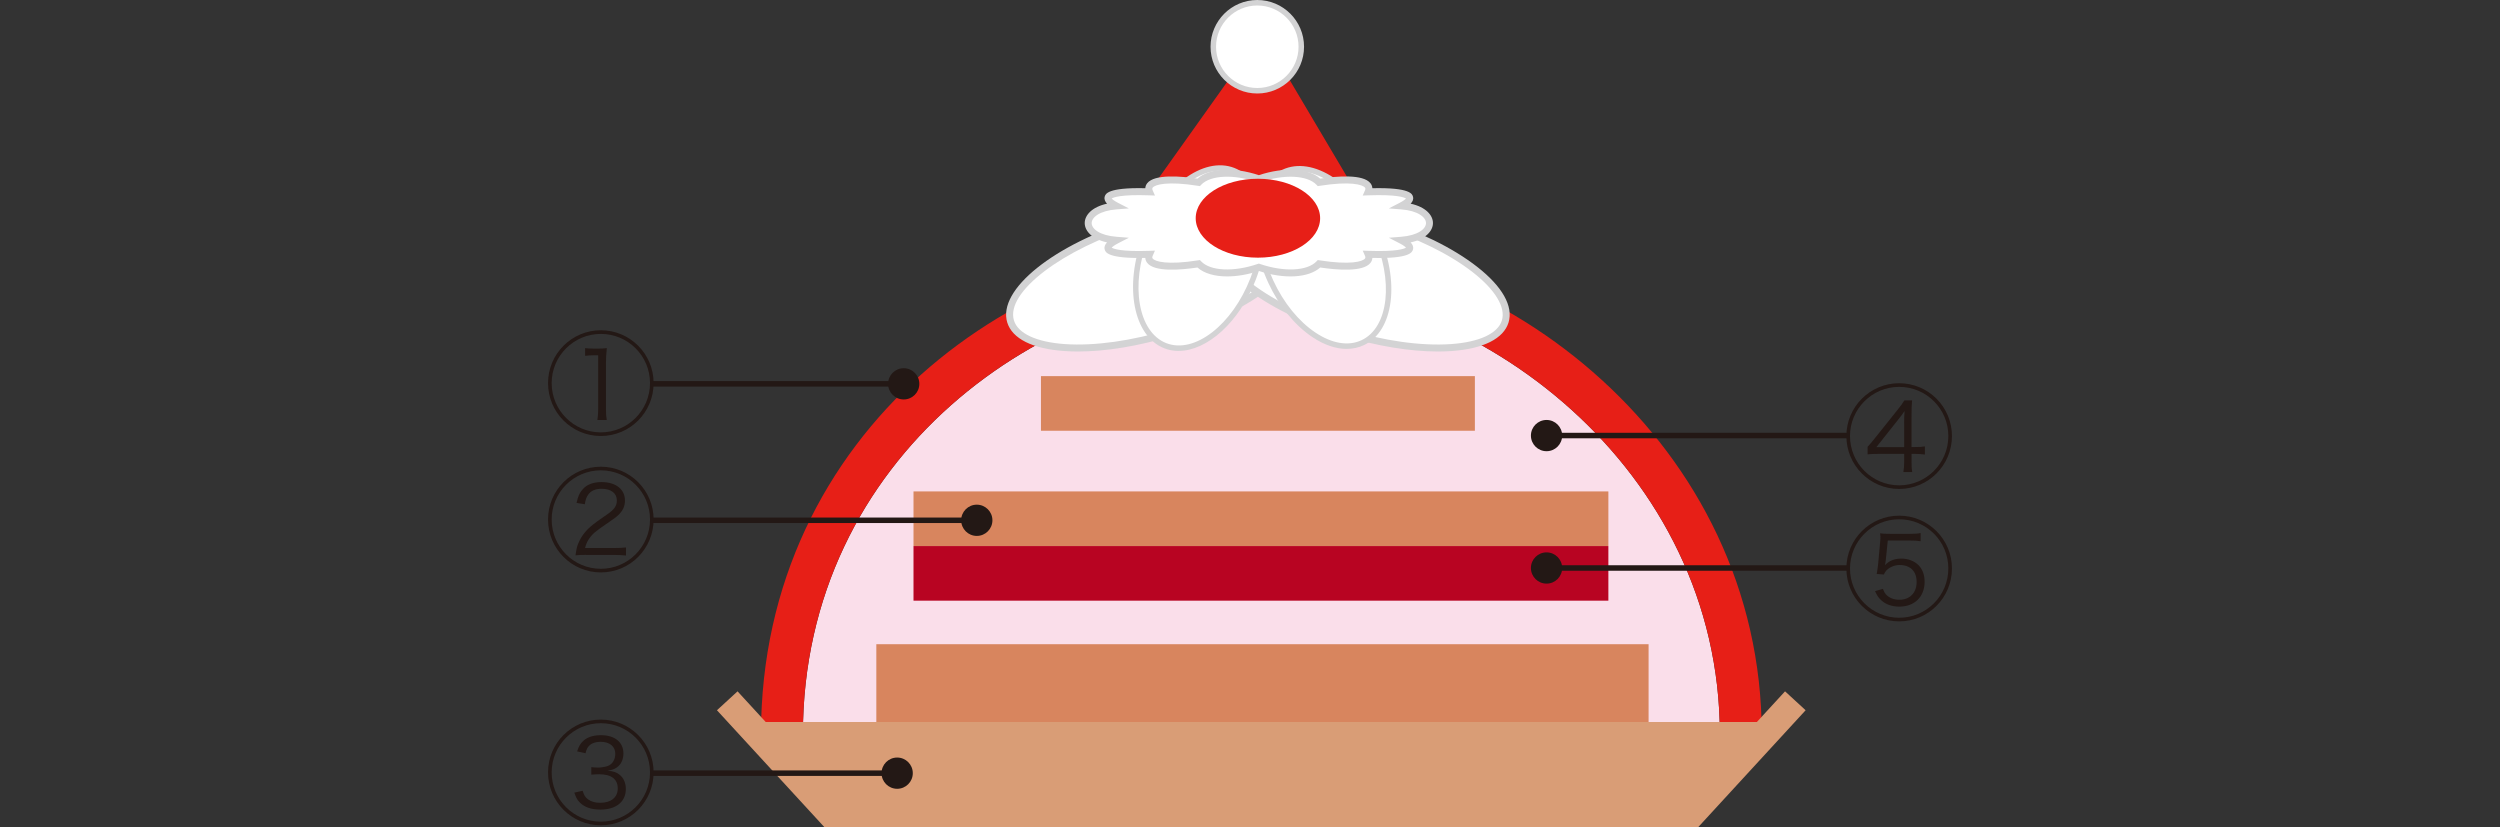 <?xml version="1.0" encoding="UTF-8"?><svg id="b" xmlns="http://www.w3.org/2000/svg" viewBox="0 0 600 198.49"><rect x="0" y="0" width="600" height="198.49" fill="#333333" stroke="none"/><g id="c"><polyline points="275.9 45.81 302.85 7.95 326.15 47.27" style="fill:#e71f17; stroke-width:0px;"/><path d="m412.76,176.2c0-63.56-57.99-107.85-110.03-107.85s-110.03,41.23-110.03,107.85" style="fill:#fadeea; stroke-width:0px;"/><rect x="210.32" y="154.61" width="185.34" height="21.59" style="fill:#d8855e; stroke-width:0px;"/><rect x="219.24" y="131.05" width="166.77" height="13.11" style="fill:#b80422; stroke-width:0px;"/><rect x="219.24" y="117.94" width="166.77" height="13.11" style="fill:#d8855e; stroke-width:0px;"/><rect x="249.83" y="90.27" width="104.14" height="13.11" style="fill:#d8855e; stroke-width:0px;"/><path d="m422.82,176.2h-10.06c0-63.56-57.99-107.85-110.03-107.85s-110.03,41.23-110.03,107.85h-10.06c0-72.83,62.34-117.91,120.09-117.91s120.09,48.42,120.09,117.91Z" style="fill:#e71f17; stroke-width:0px;"/><polygon points="407.59 195.86 197.83 195.86 179.64 173.28 426.51 173.28 407.59 195.86" style="fill:#d99d76; stroke-width:0px;"/><polygon points="407.59 198.49 197.83 198.49 172.07 170.46 177.01 165.92 200.77 191.78 404.65 191.78 428.41 165.92 433.35 170.46 407.59 198.49" style="fill:#d99d76; stroke-width:0px;"/><ellipse cx="277.01" cy="66.59" rx="36.05" ry="13.84" transform="translate(-7.35 84.11) rotate(-17.04)" style="fill:#fff; stroke-width:0px;"/><path d="m258.72,84.36c-1.12,0-2.22-.04-3.27-.11-7.65-.53-12.51-2.96-13.71-6.85-2.41-7.87,11.19-18.78,30.97-24.84,19.78-6.06,37.16-4.65,39.57,3.22h0c2.41,7.87-11.19,18.78-30.97,24.84-7.97,2.44-15.86,3.74-22.59,3.74Zm36.65-33.84c-6.4,0-14.18,1.19-22.17,3.64-18.25,5.59-31.92,16.01-29.85,22.75.96,3.13,5.41,5.2,12.22,5.67,7.17.49,16.14-.77,25.25-3.56,18.25-5.59,31.92-16.01,29.85-22.75h0c-1.16-3.79-7.09-5.75-15.3-5.75Z" style="fill:#d3d3d4; stroke-width:0px;"/><ellipse cx="326.79" cy="66.59" rx="13.84" ry="36.05" transform="translate(167.34 359.51) rotate(-72.96)" style="fill:#fff; stroke-width:0px;"/><path d="m345.08,84.36c-6.73,0-14.62-1.3-22.59-3.74-19.78-6.06-33.38-16.97-30.97-24.84h0c2.41-7.87,19.79-9.28,39.57-3.22,9.3,2.85,17.63,6.93,23.45,11.49,6.04,4.72,8.7,9.47,7.51,13.35-1.19,3.89-6.06,6.32-13.71,6.85-1.05.07-2.15.11-3.27.11Zm-51.95-28.09c-2.06,6.74,11.61,17.15,29.85,22.75,9.11,2.79,18.07,4.06,25.25,3.56,6.8-.47,11.26-2.54,12.22-5.67.96-3.13-1.57-7.34-6.94-11.54-5.66-4.43-13.8-8.41-22.91-11.2-18.25-5.59-35.41-4.63-37.47,2.11h0Z" style="fill:#d3d3d4; stroke-width:0px;"/><ellipse cx="287.84" cy="61.96" rx="22.55" ry="13.84" transform="translate(126.04 307.95) rotate(-68.81)" style="fill:#fff; stroke-width:0px;"/><path d="m282.87,84.23c-1.17,0-2.32-.2-3.42-.63-7.45-2.89-9.76-14.95-5.13-26.89s14.45-19.3,21.91-16.41c7.45,2.89,9.76,14.95,5.13,26.89-3.95,10.18-11.68,17.03-18.49,17.03Zm9.89-43.24c-6.25,0-13.45,6.54-17.2,16.2-4.36,11.25-2.4,22.55,4.37,25.17,6.77,2.63,15.83-4.39,20.19-15.65,4.36-11.25,2.4-22.55-4.37-25.17-.96-.37-1.97-.55-3-.55Z" style="fill:#d3d3d4; stroke-width:0px;"/><ellipse cx="317.55" cy="61.79" rx="13.84" ry="22.55" transform="translate(3.42 139.11) rotate(-24.84)" style="fill:#fff; stroke-width:0px;"/><path d="m323.21,83.74c-2.6,0-5.41-.95-8.21-2.82-4.26-2.83-8.03-7.47-10.61-13.04-5.38-11.62-3.85-23.8,3.41-27.16h0c3.57-1.65,7.94-.96,12.3,1.93,4.26,2.83,8.03,7.47,10.61,13.04,5.38,11.62,3.85,23.8-3.41,27.16-1.27.59-2.65.88-4.09.88Zm-14.86-41.81c-6.59,3.05-7.83,14.45-2.76,25.4,2.48,5.36,6.08,9.79,10.14,12.5,3.96,2.64,7.87,3.29,11.01,1.83,6.59-3.05,7.83-14.45,2.76-25.4-2.48-5.36-6.08-9.79-10.14-12.5-3.96-2.64-7.87-3.29-11.01-1.83h0Z" style="fill:#d3d3d4; stroke-width:0px;"/><path d="m336.31,57.67c4.51,2.34,1.26,3.7-7.95,3.37,1.17,2.63-3.62,3.56-11.8,2.27-2.46,2.58-8.31,2.93-14.45.83-6.14,2.1-11.98,1.74-14.45-.83-8.18,1.29-12.96.36-11.8-2.27-9.21.33-12.47-1.03-7.95-3.37-9.01-.7-9.01-7.55,0-8.25-4.51-2.34-1.26-3.7,7.95-3.37-1.17-2.63,3.62-3.56,11.8-2.27,2.46-2.58,8.31-2.93,14.45-.83,6.14-2.1,11.98-1.74,14.45.83,8.18-1.29,12.96-.36,11.8,2.27,9.21-.33,12.47,1.03,7.95,3.37,9.01.7,9.01,7.55,0,8.25Z" style="fill:#fff; stroke-width:0px;"/><path d="m294.52,66.34c-3.01,0-5.54-.72-7.13-2.14-3.94.59-10.34,1.15-12.08-1.13-.27-.35-.41-.74-.44-1.17-9.17.2-9.59-1.42-9.75-2.05-.17-.63.1-1.19.57-1.67-3.68-.81-5.36-2.8-5.36-4.65s1.68-3.84,5.36-4.65c-.46-.48-.73-1.03-.57-1.66.17-.63.6-2.26,9.75-2.05.02-.42.17-.82.44-1.17,1.75-2.27,8.14-1.72,12.08-1.13,2.81-2.51,8.61-2.85,14.73-.83,6.11-2.02,11.92-1.68,14.73.83,3.94-.59,10.33-1.15,12.08,1.13.27.35.41.74.44,1.17,9.15-.2,9.59,1.42,9.75,2.05.17.63-.1,1.19-.57,1.66,3.68.81,5.36,2.8,5.36,4.65s-1.68,3.84-5.36,4.65c.46.48.73,1.03.57,1.67-.17.63-.59,2.27-9.75,2.05-.02.42-.17.82-.44,1.17-1.75,2.28-8.14,1.72-12.08,1.13-2.81,2.51-8.61,2.85-14.73.83-2.67.88-5.27,1.31-7.6,1.31Zm-6.54-3.93l.3.32c2.23,2.33,7.81,2.59,13.57.62l.27-.09.27.09c5.76,1.97,11.34,1.71,13.57-.62l.3-.32.43.07c7.45,1.17,10.36.28,10.9-.43.06-.08.19-.24,0-.67l-.54-1.23,1.34.05c6.89.25,8.65-.51,9.04-.76-.13-.16-.5-.52-1.5-1.03l-2.61-1.35,2.93-.23c4.11-.32,5.99-1.93,5.99-3.29s-1.87-2.97-5.99-3.29l-2.93-.23,2.61-1.35c1-.52,1.37-.87,1.5-1.03-.39-.25-2.15-1.01-9.04-.76l-1.34.05.54-1.23c.19-.43.07-.6,0-.67-.55-.71-3.46-1.61-10.9-.43l-.43.07-.3-.32c-2.23-2.33-7.81-2.58-13.57-.62l-.27.09-.27-.09c-5.76-1.97-11.34-1.71-13.57.62l-.3.32-.43-.07c-7.44-1.18-10.36-.28-10.9.43-.06.08-.19.24,0,.67l.54,1.23-1.34-.05c-6.89-.25-8.65.51-9.04.76.13.16.5.51,1.5,1.03l2.61,1.35-2.93.23c-4.11.32-5.99,1.93-5.99,3.29s1.87,2.97,5.99,3.29l2.93.23-2.61,1.35c-1,.52-1.37.87-1.5,1.03.39.25,2.15,1.01,9.04.76l1.34-.05-.54,1.23c-.19.43-.07.6,0,.67.55.71,3.46,1.61,10.9.43l.43-.07Z" style="fill:#d3d3d4; stroke-width:0px;"/><ellipse cx="301.9" cy="52.37" rx="14.93" ry="9.47" style="fill:#e71f17; stroke-width:0px;"/><circle cx="301.76" cy="11.22" r="10.56" style="fill:#fff; stroke-width:0px;"/><path d="m301.75,22.44c-6.19,0-11.22-5.03-11.22-11.22s5.03-11.22,11.22-11.22,11.22,5.03,11.22,11.22-5.03,11.22-11.22,11.22Zm0-21.12c-5.46,0-9.9,4.44-9.9,9.9s4.44,9.9,9.9,9.9,9.9-4.44,9.9-9.9-4.44-9.9-9.9-9.9Z" style="fill:#d3d3d4; stroke-width:0px;"/><path d="m156.87,91.94c0,7.01-5.66,12.7-12.67,12.7s-12.67-5.69-12.67-12.7,5.69-12.68,12.67-12.68,12.67,5.66,12.67,12.68Zm-24.47,0c0,6.53,5.29,11.83,11.8,11.83s11.8-5.29,11.8-11.83-5.29-11.8-11.8-11.8-11.8,5.29-11.8,11.8Zm8.02-8.39c.58.08.82.08,1.88.11h1.46c.63,0,.84,0,1.88-.11-.16,1.35-.21,2.59-.21,3.73v10.98c0,1.03.05,1.69.19,2.54h-2.25c.13-.9.19-1.51.19-2.54v-12.99h-1.17c-.66,0-1.16.03-1.96.13v-1.85Z" style="fill:#231815; stroke-width:0px;"/><rect x="156.48" y="91.46" width="60.41" height="1.32" style="fill:#231815; stroke-width:0px;"/><circle cx="216.89" cy="92.12" r="3.75" style="fill:#231815; stroke-width:0px;"/><path d="m156.87,124.68c0,7.01-5.66,12.7-12.67,12.7s-12.67-5.69-12.67-12.7,5.69-12.67,12.67-12.67,12.67,5.66,12.67,12.67Zm-24.47,0c0,6.54,5.29,11.83,11.8,11.83s11.8-5.29,11.8-11.83-5.29-11.8-11.8-11.8-11.8,5.29-11.8,11.8Zm8.23,8.49c-1.32,0-1.69.03-2.51.11.26-1.78.37-2.15.69-2.91.72-1.72,1.83-3.15,3.47-4.44.53-.45,1.03-.79,3.3-2.38,1.88-1.27,2.46-2.12,2.46-3.44,0-1.74-1.37-2.8-3.68-2.8-1.48,0-2.57.47-3.23,1.46-.42.61-.61,1.14-.77,2.25l-1.99-.32c.37-1.64.72-2.43,1.46-3.25,1-1.17,2.54-1.75,4.52-1.75,3.46,0,5.64,1.72,5.64,4.45,0,1.3-.48,2.36-1.48,3.36-.53.53-1.03.9-2.27,1.74-1.88,1.27-2.96,2.06-3.55,2.57-1.21,1.09-1.93,2.25-2.27,3.7h7.12c1.06,0,1.8-.03,2.7-.13v1.93c-1-.08-1.83-.13-2.72-.13h-6.88Z" style="fill:#231815; stroke-width:0px;"/><rect x="156.48" y="124.21" width="79.15" height="1.32" style="fill:#231815; stroke-width:0px;"/><circle cx="234.43" cy="124.87" r="3.75" style="fill:#231815; stroke-width:0px;"/><path d="m156.87,185.37c0,7.01-5.66,12.7-12.67,12.7s-12.67-5.69-12.67-12.7,5.69-12.67,12.67-12.67,12.67,5.66,12.67,12.67Zm-24.47,0c0,6.54,5.29,11.83,11.8,11.83s11.8-5.29,11.8-11.83-5.29-11.8-11.8-11.8-11.8,5.29-11.8,11.8Zm7.44,4.42c.32,1.08.63,1.56,1.3,2.06.77.56,1.72.82,2.91.82,2.59,0,4.21-1.3,4.21-3.44,0-2.25-1.54-3.41-4.5-3.41-.56,0-1.11.03-1.85.1v-1.8c.5.05,1.19.1,1.61.1.74,0,1.67-.16,2.3-.37,1.14-.4,1.85-1.53,1.85-2.96,0-1.74-1.35-2.86-3.52-2.86-1.14,0-2.06.29-2.65.85-.5.45-.72.9-.98,1.9l-2.01-.45c.37-1.08.61-1.56,1.09-2.12,1-1.19,2.56-1.77,4.65-1.77,3.31,0,5.37,1.69,5.37,4.39,0,1.46-.56,2.65-1.59,3.36-.61.42-1.14.61-2.22.77,1.37.13,2.09.34,2.86.95,1,.77,1.53,1.99,1.53,3.47,0,3.04-2.33,4.92-6.11,4.92-2.28,0-3.94-.61-5.08-1.85-.5-.53-.77-1.06-1.17-2.22l1.99-.45Z" style="fill:#231815; stroke-width:0px;"/><rect x="156.48" y="184.9" width="58.84" height="1.32" style="fill:#231815; stroke-width:0px;"/><circle cx="215.32" cy="185.56" r="3.75" style="fill:#231815; stroke-width:0px;"/><path d="m468.47,136.43c0,7.01-5.66,12.7-12.67,12.7s-12.67-5.69-12.67-12.7,5.69-12.67,12.67-12.67,12.67,5.66,12.67,12.67Zm-24.47,0c0,6.54,5.29,11.83,11.8,11.83s11.8-5.29,11.8-11.83-5.29-11.8-11.8-11.8-11.8,5.29-11.8,11.8Zm6.4,1.35c.13-.69.24-1.37.34-2.3l.48-5.26c.08-.82.08-.9.08-1.46,0-.21-.03-.42-.08-.77.66.11,1.06.13,2.46.13h4.6c1.25,0,1.8-.03,2.67-.19v1.96c-.79-.13-1.48-.16-2.65-.16h-5.23l-.48,4.65c-.03.45-.11.85-.21,1.27,1.03-1.09,2.3-1.59,3.94-1.59s3.07.58,4.08,1.53c.98.98,1.51,2.35,1.51,4.02,0,3.62-2.41,5.98-6.09,5.98-1.77,0-3.25-.53-4.36-1.56-.63-.58-.93-1.06-1.46-2.15l1.9-.56c.24.66.4.93.69,1.3.77.85,1.9,1.32,3.25,1.32,2.52,0,4.15-1.67,4.15-4.26s-1.53-4.08-4.1-4.08c-1.19,0-2.43.53-3.2,1.35-.24.27-.34.48-.56.93l-1.75-.13Z" style="fill:#231815; stroke-width:0px;"/><rect x="372.97" y="135.66" width="70.83" height="1.32" style="fill:#231815; stroke-width:0px;"/><circle cx="371.17" cy="136.32" r="3.75" style="fill:#231815; stroke-width:0px;"/><path d="m468.47,104.65c0,7.01-5.66,12.7-12.67,12.7s-12.67-5.69-12.67-12.7,5.69-12.68,12.67-12.68,12.67,5.66,12.67,12.68Zm-24.47,0c0,6.53,5.29,11.83,11.8,11.83s11.8-5.29,11.8-11.83-5.29-11.8-11.8-11.8-11.8,5.29-11.8,11.8Zm4.21,2.59c.42-.45,1.11-1.24,1.48-1.72l5.69-7.12c.95-1.19,1.11-1.43,1.67-2.3h1.85c-.11,1.25-.13,1.83-.13,3.81v7.38h.82c1.16,0,1.67-.03,2.38-.16v1.96c-.85-.1-1.51-.16-2.36-.16h-.84v1.93c0,1.14.03,1.64.16,2.43h-2.12c.13-.85.19-1.46.19-2.43v-1.93h-6.03c-1.14,0-2.03.03-2.75.11v-1.8Zm8.78-5.61c0-1.09.03-1.96.11-2.99-.63.93-.72,1.03-1.53,2.06l-5.24,6.61h6.67v-5.69Z" style="fill:#231815; stroke-width:0px;"/><rect x="371.17" y="103.87" width="72.63" height="1.32" style="fill:#231815; stroke-width:0px;"/><circle cx="371.17" cy="104.54" r="3.75" style="fill:#231815; stroke-width:0px;"/><rect y="89.24" width="600" height="20" style="fill:#20a139; opacity:0; stroke-width:0px;"/></g></svg>